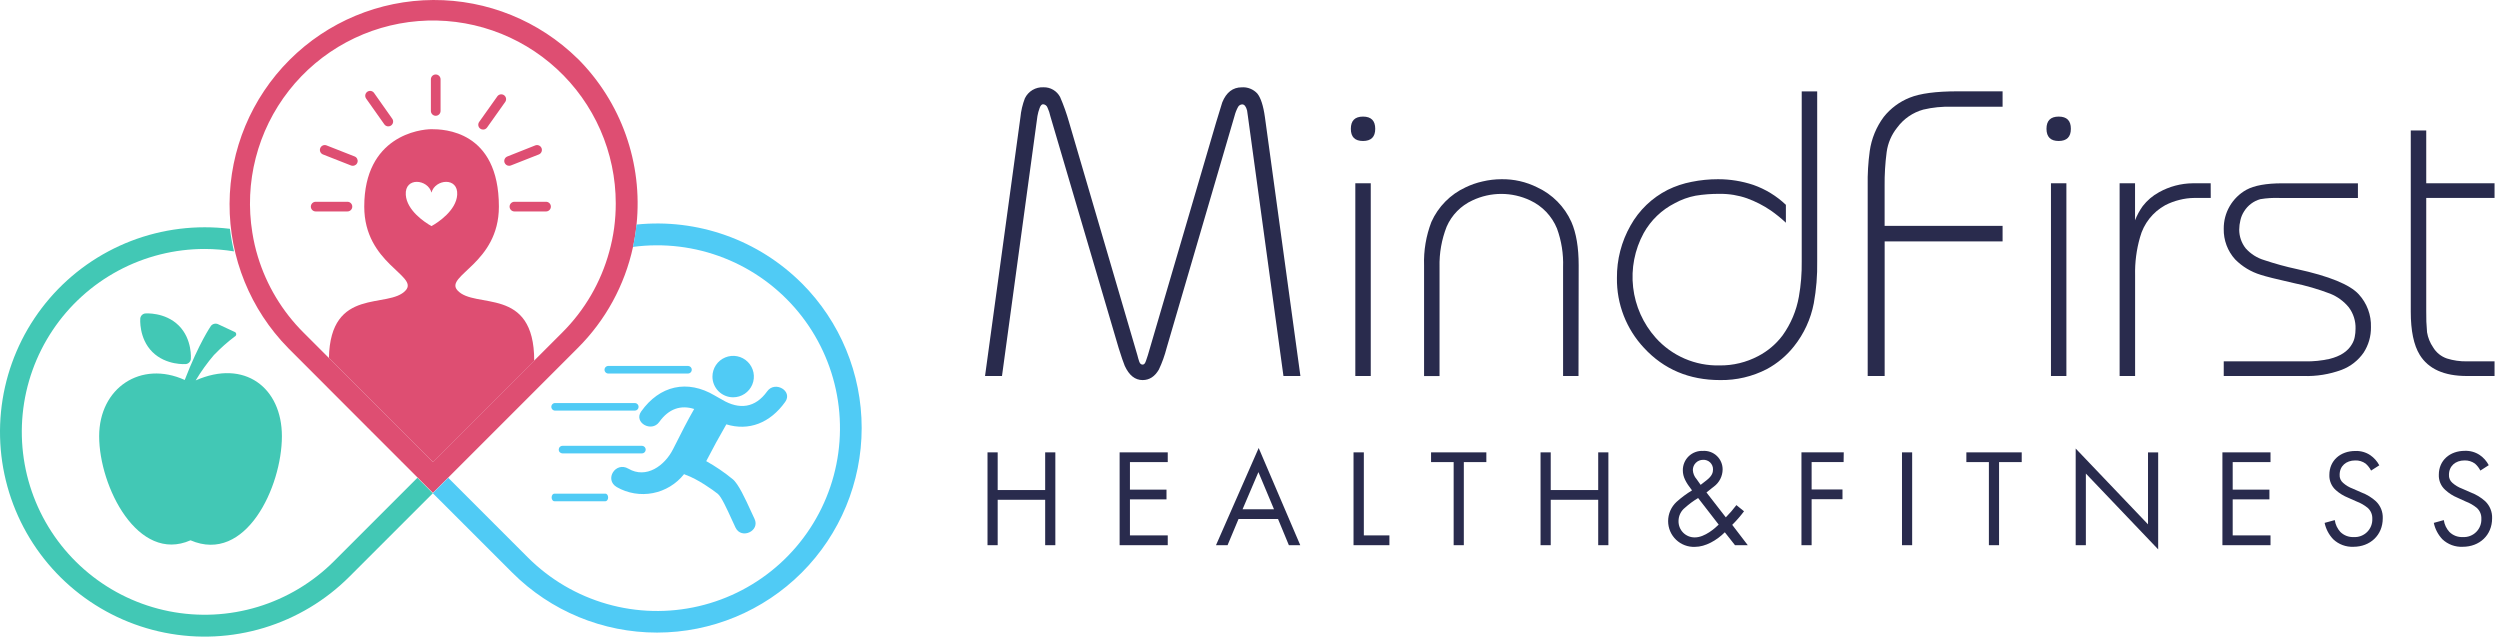 <svg width="234" height="60" viewBox="0 0 234 60" fill="none" xmlns="http://www.w3.org/2000/svg">
<path d="M54.065 5.487C50.461 1.949 45.606 -0.023 40.555 0C35.505 0.024 30.668 2.04 27.097 5.612C23.526 9.183 21.51 14.02 21.487 19.07C21.464 24.12 23.436 28.976 26.975 32.579L34.439 40.055L40.519 46.135L41.937 44.717L46.241 40.413L54.067 32.584C56.673 29.993 58.474 26.703 59.25 23.11C59.401 22.42 59.511 21.721 59.581 21.017C59.874 18.182 59.532 15.317 58.579 12.63C57.626 9.944 56.086 7.503 54.072 5.487H54.065ZM57.483 21.344C57.382 22.087 57.23 22.823 57.03 23.545C56.249 26.418 54.728 29.035 52.617 31.134L43.348 40.404L40.512 43.24L37.322 40.043L35.882 38.603L28.406 31.127C26.422 29.15 24.956 26.714 24.139 24.035C23.913 23.298 23.74 22.546 23.62 21.785C23.24 19.452 23.348 17.065 23.937 14.776C24.525 12.486 25.582 10.343 27.039 8.482C28.497 6.621 30.324 5.082 32.406 3.962C34.488 2.842 36.779 2.165 39.136 1.974C41.492 1.784 43.862 2.083 46.097 2.854C48.332 3.625 50.383 4.85 52.121 6.453C53.859 8.055 55.246 10 56.195 12.165C57.144 14.331 57.634 16.669 57.635 19.033C57.636 19.806 57.585 20.579 57.483 21.346V21.344Z" fill="#DE4E72"/>
<path d="M75.053 26.522C73.044 24.513 70.612 22.976 67.934 22.024C65.257 21.072 62.401 20.728 59.574 21.018C59.504 21.721 59.394 22.42 59.243 23.111C62.129 22.726 65.064 23.082 67.773 24.148C70.482 25.213 72.874 26.952 74.724 29.2C76.573 31.448 77.819 34.13 78.343 36.993C78.867 39.856 78.652 42.806 77.719 45.563C76.785 48.32 75.164 50.794 73.008 52.749C70.852 54.705 68.233 56.079 65.398 56.74C62.564 57.402 59.607 57.33 56.808 56.53C54.01 55.731 51.461 54.231 49.403 52.172L41.953 44.721L40.51 46.164L47.96 53.61C51.554 57.198 56.425 59.212 61.503 59.21C66.581 59.208 71.451 57.19 75.042 53.599C78.632 50.008 80.651 45.139 80.653 40.061C80.655 34.983 78.641 30.111 75.053 26.518V26.522Z" fill="#50CBF5"/>
<path d="M39.069 44.721L31.265 52.525C29.275 54.516 26.824 55.985 24.13 56.803C21.436 57.62 18.582 57.761 15.821 57.212C13.06 56.663 10.476 55.441 8.3 53.655C6.124 51.869 4.421 49.574 3.344 46.973C2.266 44.373 1.847 41.546 2.123 38.744C2.399 35.943 3.361 33.252 4.925 30.911C6.49 28.57 8.607 26.651 11.09 25.324C13.572 23.997 16.344 23.303 19.16 23.303C20.078 23.305 20.994 23.381 21.901 23.53C21.735 22.833 21.607 22.127 21.52 21.416C20.737 21.321 19.949 21.273 19.16 21.273C16.009 21.273 12.907 22.05 10.128 23.535C7.349 25.02 4.98 27.167 3.229 29.787C1.479 32.406 0.401 35.417 0.092 38.553C-0.217 41.688 0.253 44.852 1.458 47.762C2.664 50.673 4.569 53.242 7.005 55.24C9.441 57.239 12.332 58.606 15.422 59.22C18.512 59.835 21.706 59.678 24.721 58.763C27.736 57.847 30.478 56.203 32.706 53.975L40.51 46.173L39.069 44.721Z" fill="#42C8B5"/>
<path fill-rule="evenodd" clip-rule="evenodd" d="M68.622 37.187C69.006 37.187 69.381 37.074 69.7 36.861C70.019 36.648 70.268 36.345 70.415 35.991C70.562 35.636 70.601 35.246 70.526 34.87C70.451 34.494 70.267 34.148 69.995 33.877C69.724 33.605 69.378 33.42 69.002 33.346C68.626 33.271 68.235 33.31 67.881 33.457C67.527 33.604 67.224 33.853 67.011 34.172C66.798 34.491 66.685 34.866 66.685 35.25C66.685 35.764 66.889 36.256 67.252 36.62C67.616 36.983 68.108 37.187 68.622 37.187ZM64.424 34.962H56.967C56.918 34.966 56.869 34.96 56.822 34.944C56.776 34.928 56.733 34.902 56.697 34.869C56.661 34.836 56.633 34.795 56.613 34.75C56.593 34.705 56.583 34.657 56.583 34.608C56.583 34.559 56.593 34.51 56.613 34.465C56.633 34.42 56.661 34.38 56.697 34.346C56.733 34.313 56.776 34.288 56.822 34.272C56.869 34.256 56.918 34.249 56.967 34.253H64.424C64.513 34.26 64.597 34.301 64.657 34.367C64.718 34.432 64.752 34.518 64.752 34.608C64.752 34.697 64.718 34.783 64.657 34.849C64.597 34.915 64.513 34.955 64.424 34.962ZM59.441 38.433H51.988C51.939 38.437 51.89 38.43 51.843 38.414C51.797 38.398 51.755 38.373 51.718 38.339C51.682 38.306 51.654 38.266 51.634 38.221C51.614 38.176 51.604 38.127 51.604 38.078C51.604 38.029 51.614 37.98 51.634 37.935C51.654 37.891 51.682 37.85 51.718 37.817C51.755 37.783 51.797 37.758 51.843 37.742C51.89 37.726 51.939 37.72 51.988 37.724H59.445C59.534 37.731 59.618 37.771 59.678 37.837C59.739 37.903 59.773 37.989 59.773 38.078C59.773 38.167 59.739 38.254 59.678 38.319C59.618 38.385 59.534 38.425 59.445 38.433H59.441ZM52.294 42.082C52.294 42.176 52.331 42.267 52.398 42.333C52.465 42.4 52.555 42.438 52.65 42.438H60.111C60.2 42.431 60.284 42.39 60.344 42.324C60.405 42.259 60.438 42.172 60.438 42.083C60.438 41.994 60.405 41.908 60.344 41.842C60.284 41.776 60.2 41.736 60.111 41.729H52.654C52.607 41.728 52.561 41.737 52.518 41.755C52.475 41.773 52.436 41.798 52.403 41.831C52.37 41.864 52.343 41.903 52.325 41.946C52.308 41.989 52.298 42.035 52.298 42.082H52.294ZM51.882 46.207H56.668C56.809 46.207 56.922 46.366 56.922 46.56C56.922 46.755 56.809 46.916 56.668 46.916H51.886C51.746 46.916 51.632 46.758 51.632 46.56C51.632 46.363 51.746 46.207 51.886 46.207H51.882ZM67.6 37.418C69.204 38.369 70.692 38.188 71.807 36.63C72.532 35.612 74.231 36.589 73.495 37.617C72.076 39.606 70.083 40.363 67.985 39.719C67.328 40.852 66.703 42 66.103 43.163C66.975 43.649 67.802 44.212 68.574 44.846C69.111 45.272 69.766 46.705 70.271 47.806C70.398 48.085 70.516 48.343 70.62 48.558C71.17 49.691 69.399 50.522 68.848 49.39C68.742 49.163 68.622 48.896 68.484 48.604C68.053 47.659 67.53 46.508 67.19 46.227C66.737 45.863 65.29 44.832 64.18 44.447C64.128 44.427 64.077 44.405 64.028 44.379C63.298 45.302 62.261 45.932 61.106 46.155C59.95 46.378 58.754 46.178 57.733 45.593C56.534 44.893 57.617 43.167 58.818 43.869C60.483 44.843 62.216 43.597 62.999 42.041C63.783 40.485 64.338 39.386 64.975 38.281C63.733 37.887 62.599 38.247 61.706 39.497C60.979 40.514 59.282 39.54 60.016 38.51C61.742 36.09 64.32 35.49 66.9 37.021L67.251 37.221C67.405 37.3 67.55 37.384 67.605 37.418H67.6Z" fill="#50CBF5"/>
<path d="M51.116 18.886H48.15C48.03 18.886 47.915 18.933 47.83 19.018C47.745 19.103 47.697 19.219 47.697 19.339C47.697 19.459 47.745 19.574 47.83 19.659C47.915 19.744 48.03 19.792 48.15 19.792H51.109C51.229 19.792 51.344 19.744 51.429 19.659C51.514 19.574 51.562 19.459 51.562 19.339C51.562 19.219 51.514 19.103 51.429 19.018C51.344 18.933 51.229 18.886 51.109 18.886H51.116Z" fill="#DE4E72"/>
<path d="M40.784 10.838C40.904 10.838 41.019 10.79 41.104 10.705C41.189 10.62 41.237 10.505 41.237 10.384V7.424C41.237 7.304 41.189 7.188 41.104 7.103C41.019 7.018 40.904 6.971 40.784 6.971C40.663 6.971 40.548 7.018 40.463 7.103C40.378 7.188 40.331 7.304 40.331 7.424V10.382C40.33 10.442 40.342 10.501 40.364 10.556C40.387 10.611 40.42 10.662 40.462 10.704C40.505 10.746 40.555 10.78 40.61 10.803C40.665 10.826 40.724 10.838 40.784 10.838Z" fill="#DE4E72"/>
<path d="M47.228 15.23C47.262 15.315 47.32 15.388 47.396 15.439C47.471 15.491 47.561 15.518 47.652 15.517C47.709 15.517 47.766 15.506 47.82 15.486L50.434 14.457C50.546 14.413 50.636 14.326 50.684 14.215C50.732 14.104 50.734 13.978 50.69 13.866C50.645 13.754 50.558 13.664 50.447 13.616C50.336 13.568 50.211 13.566 50.099 13.61L47.484 14.648C47.374 14.692 47.285 14.777 47.237 14.886C47.189 14.995 47.186 15.118 47.228 15.23Z" fill="#DE4E72"/>
<path d="M44.954 12.044C45.031 12.099 45.123 12.128 45.217 12.128C45.29 12.129 45.362 12.111 45.426 12.078C45.491 12.044 45.547 11.995 45.589 11.936L47.301 9.523C47.362 9.425 47.384 9.308 47.362 9.194C47.34 9.081 47.275 8.981 47.181 8.913C47.087 8.846 46.971 8.818 46.856 8.833C46.742 8.849 46.637 8.908 46.565 8.998L44.852 11.41C44.817 11.459 44.792 11.513 44.778 11.571C44.764 11.629 44.762 11.69 44.771 11.749C44.781 11.807 44.802 11.864 44.833 11.915C44.865 11.966 44.906 12.01 44.954 12.044Z" fill="#DE4E72"/>
<path d="M42.813 27.172C41.59 25.794 46.696 24.68 46.696 19.341C46.696 12.189 41.486 12.092 40.394 12.092C39.302 12.092 34.094 12.726 34.094 19.341C34.094 24.678 39.2 25.794 37.977 27.172C36.391 28.966 30.914 26.753 30.787 33.514L35.882 38.609L37.322 40.05L40.519 43.248L50.003 33.764C50.006 26.701 44.426 28.986 42.813 27.172ZM40.387 21.162C39.764 20.82 38.079 19.699 37.982 18.24C37.868 16.536 40.057 16.765 40.387 18.027C40.716 16.765 42.906 16.536 42.793 18.24C42.696 19.699 41.01 20.82 40.387 21.162Z" fill="#DE4E72"/>
<path d="M32.973 19.339C32.973 19.219 32.926 19.103 32.841 19.018C32.756 18.933 32.641 18.886 32.52 18.886H29.548C29.428 18.886 29.313 18.933 29.228 19.018C29.143 19.103 29.095 19.219 29.095 19.339C29.095 19.459 29.143 19.574 29.228 19.659C29.313 19.744 29.428 19.792 29.548 19.792H32.507C32.567 19.794 32.628 19.783 32.684 19.761C32.741 19.739 32.792 19.706 32.836 19.664C32.879 19.622 32.914 19.571 32.938 19.515C32.961 19.459 32.973 19.399 32.973 19.339Z" fill="#DE4E72"/>
<path d="M30.232 14.457L32.846 15.485C32.899 15.507 32.955 15.517 33.012 15.517C33.12 15.52 33.225 15.485 33.309 15.418C33.393 15.35 33.45 15.255 33.47 15.149C33.491 15.043 33.472 14.934 33.419 14.84C33.366 14.746 33.281 14.675 33.179 14.638L30.565 13.61C30.509 13.587 30.45 13.576 30.39 13.577C30.33 13.578 30.271 13.591 30.216 13.615C30.161 13.639 30.111 13.674 30.07 13.717C30.028 13.761 29.995 13.812 29.974 13.868C29.952 13.923 29.941 13.983 29.942 14.043C29.944 14.102 29.956 14.161 29.98 14.216C30.005 14.271 30.039 14.32 30.082 14.362C30.125 14.403 30.177 14.435 30.232 14.457Z" fill="#DE4E72"/>
<path d="M35.973 11.637C36.007 11.686 36.051 11.727 36.101 11.759C36.152 11.791 36.208 11.812 36.267 11.822C36.326 11.832 36.386 11.83 36.444 11.817C36.502 11.804 36.557 11.779 36.606 11.745C36.654 11.71 36.696 11.666 36.727 11.616C36.759 11.566 36.781 11.509 36.791 11.45C36.801 11.392 36.799 11.332 36.786 11.273C36.772 11.215 36.748 11.16 36.713 11.112L35.012 8.699C34.978 8.65 34.934 8.609 34.883 8.577C34.833 8.545 34.776 8.523 34.718 8.513C34.659 8.503 34.598 8.505 34.54 8.518C34.482 8.531 34.427 8.556 34.378 8.59C34.329 8.625 34.288 8.669 34.256 8.719C34.224 8.77 34.202 8.826 34.192 8.885C34.182 8.944 34.184 9.004 34.197 9.062C34.21 9.121 34.235 9.176 34.269 9.225L35.973 11.637Z" fill="#DE4E72"/>
<path fill-rule="evenodd" clip-rule="evenodd" d="M17.864 33.608C17.851 33.727 17.798 33.838 17.713 33.923C17.629 34.008 17.518 34.062 17.399 34.077C17.399 34.077 15.551 34.228 14.262 32.944C12.973 31.66 13.129 29.806 13.129 29.806C13.143 29.687 13.196 29.576 13.281 29.491C13.366 29.406 13.477 29.352 13.596 29.338C13.596 29.338 15.44 29.186 16.731 30.47C18.022 31.755 17.864 33.608 17.864 33.608ZM20.061 33.186C19.412 33.942 18.828 34.751 18.317 35.606C22.877 33.594 26.386 36.269 26.386 40.831C26.386 45.557 23.011 52.808 17.832 50.572C12.916 52.74 9.281 45.561 9.281 40.831C9.281 36.301 13.184 33.707 17.291 35.565C18.618 32.119 19.746 30.502 19.746 30.502C19.822 30.407 19.927 30.34 20.045 30.311C20.163 30.281 20.287 30.291 20.399 30.339L21.923 31.05C21.972 31.061 22.017 31.088 22.05 31.125C22.083 31.163 22.104 31.21 22.109 31.26C22.114 31.31 22.103 31.361 22.078 31.404C22.053 31.448 22.014 31.483 21.968 31.503C21.289 32.015 20.652 32.581 20.063 33.195L20.061 33.186Z" fill="#42C8B5"/>
<path d="M121.718 35.194H120.131L116.803 10.875L116.727 10.342C116.626 9.961 116.473 9.771 116.27 9.771C116.192 9.773 116.116 9.795 116.05 9.835C115.983 9.875 115.928 9.932 115.889 9.999C115.737 10.275 115.622 10.57 115.546 10.875L109.197 32.569C109.02 33.262 108.778 33.937 108.473 34.585C108.092 35.245 107.584 35.575 106.949 35.575C106.242 35.575 105.684 35.131 105.276 34.242C105.149 33.937 104.958 33.379 104.704 32.569L98.313 10.875C98.256 10.599 98.166 10.331 98.047 10.075C98.017 9.987 97.961 9.91 97.887 9.853C97.813 9.797 97.724 9.764 97.631 9.758C97.504 9.758 97.398 9.872 97.313 10.101C97.219 10.347 97.149 10.603 97.104 10.863L93.786 35.194H92.199L95.51 10.99C95.568 10.378 95.709 9.776 95.929 9.202C96.085 8.878 96.334 8.607 96.643 8.423C96.953 8.24 97.309 8.152 97.669 8.17C97.988 8.161 98.304 8.242 98.579 8.404C98.855 8.566 99.08 8.802 99.228 9.085C99.559 9.851 99.839 10.639 100.066 11.444L106.46 33.251C106.511 33.458 106.565 33.651 106.631 33.842C106.698 34.032 106.8 34.127 106.949 34.127C107.098 34.127 107.184 34.007 107.266 33.766C107.349 33.524 107.412 33.353 107.438 33.251L113.832 11.447C114.01 10.837 114.2 10.216 114.403 9.583C114.784 8.643 115.393 8.174 116.229 8.174C116.497 8.155 116.767 8.197 117.017 8.296C117.267 8.395 117.493 8.548 117.676 8.745C117.994 9.126 118.248 9.875 118.4 10.99L121.718 35.194Z" fill="#292B4D"/>
<path d="M128.722 12.056C128.722 12.814 128.341 13.194 127.579 13.196C126.817 13.198 126.437 12.818 126.439 12.056C126.439 11.294 126.819 10.913 127.579 10.913C128.339 10.913 128.72 11.294 128.722 12.056ZM128.303 35.194H126.858V17.155H128.303V35.194Z" fill="#292B4D"/>
<path d="M147.748 35.194H146.304V24.997C146.348 23.767 146.154 22.54 145.732 21.384C145.256 20.223 144.359 19.284 143.221 18.755C142.377 18.357 141.455 18.15 140.522 18.15C139.589 18.15 138.668 18.357 137.824 18.755C136.743 19.249 135.883 20.124 135.408 21.213C134.935 22.417 134.709 23.704 134.741 24.997V35.198H133.293V24.841C133.247 23.453 133.48 22.069 133.979 20.771C134.619 19.343 135.755 18.193 137.176 17.536C137.682 17.291 138.215 17.106 138.763 16.984C139.344 16.846 139.938 16.776 140.535 16.774C141.696 16.756 142.845 17.017 143.884 17.536C145.305 18.194 146.44 19.343 147.081 20.771C147.536 21.808 147.764 23.165 147.764 24.841L147.748 35.194Z" fill="#292B4D"/>
<path d="M170.089 24.46C170.113 25.775 170.007 27.088 169.772 28.381C169.49 29.857 168.854 31.242 167.918 32.416C167.225 33.292 166.361 34.017 165.378 34.547C164.027 35.246 162.524 35.599 161.003 35.575C158.112 35.575 155.739 34.573 153.885 32.569C152.222 30.798 151.312 28.451 151.345 26.022C151.328 24.303 151.766 22.609 152.615 21.114C153.418 19.674 154.635 18.507 156.107 17.765C156.812 17.42 157.559 17.17 158.33 17.022C159.144 16.856 159.972 16.773 160.803 16.774C161.928 16.772 163.046 16.952 164.114 17.308C165.249 17.707 166.287 18.342 167.159 19.171V20.848C166.717 20.433 166.246 20.051 165.749 19.704C165.059 19.233 164.312 18.85 163.527 18.565C162.711 18.278 161.852 18.136 160.987 18.146C160.223 18.136 159.459 18.193 158.704 18.317C158.024 18.448 157.368 18.685 156.761 19.019C155.534 19.64 154.52 20.614 153.85 21.816C153.005 23.366 152.66 25.14 152.861 26.894C153.062 28.648 153.8 30.297 154.974 31.616C155.724 32.455 156.647 33.121 157.68 33.568C158.713 34.014 159.83 34.231 160.955 34.204C162.215 34.218 163.458 33.917 164.571 33.328C165.468 32.86 166.248 32.197 166.854 31.388C167.625 30.311 168.145 29.076 168.375 27.772C168.568 26.679 168.657 25.57 168.641 24.46V8.555H170.089V24.46Z" fill="#292B4D"/>
<path d="M187.442 22.596H176.404V35.194H174.816V17.377C174.796 16.295 174.86 15.214 175.007 14.142C175.169 12.983 175.62 11.884 176.318 10.945C176.958 10.139 177.799 9.516 178.756 9.138C179.732 8.745 181.222 8.548 183.226 8.548H187.442V9.992H182.68C181.784 9.963 180.889 10.052 180.016 10.259C179.04 10.53 178.183 11.12 177.581 11.935C177.047 12.597 176.704 13.394 176.591 14.237C176.453 15.29 176.389 16.35 176.4 17.412V21.142H187.442V22.596Z" fill="#292B4D"/>
<path d="M193.833 12.056C193.833 12.814 193.454 13.194 192.694 13.196C191.934 13.198 191.553 12.818 191.551 12.056C191.551 11.294 191.932 10.913 192.694 10.913C193.456 10.913 193.836 11.294 193.833 12.056ZM193.414 35.194H191.97V17.155H193.414V35.194Z" fill="#292B4D"/>
<path d="M206.926 18.527H205.402C204.921 18.53 204.442 18.593 203.977 18.714C203.521 18.828 203.08 18.994 202.662 19.209C202.087 19.525 201.581 19.955 201.176 20.471C200.77 20.988 200.474 21.581 200.304 22.216C199.974 23.366 199.82 24.559 199.846 25.756V35.194H198.396V17.155H199.84V20.619C200.024 20.146 200.267 19.698 200.564 19.286C200.976 18.754 201.494 18.314 202.085 17.993C203.051 17.454 204.137 17.166 205.244 17.155H206.92L206.926 18.527Z" fill="#292B4D"/>
<path d="M221.921 30.626C221.934 31.47 221.695 32.299 221.235 33.007C220.725 33.744 220.001 34.308 219.162 34.623C218.023 35.04 216.815 35.234 215.603 35.194H208.142V33.823H215.762C216.529 33.838 217.295 33.761 218.044 33.594C219.056 33.344 219.753 32.888 220.136 32.226C220.266 32.015 220.357 31.783 220.403 31.54C220.454 31.289 220.479 31.034 220.479 30.778C220.504 30.053 220.28 29.342 219.844 28.762C219.383 28.201 218.788 27.764 218.114 27.492C216.989 27.062 215.831 26.725 214.65 26.486C213.076 26.13 212.061 25.876 211.606 25.724C210.699 25.45 209.875 24.953 209.209 24.279C208.501 23.498 208.12 22.476 208.142 21.422C208.133 20.679 208.324 19.947 208.697 19.304C209.069 18.661 209.608 18.13 210.256 17.768C211.001 17.361 212.123 17.158 213.622 17.158H220.702V18.53H213.355C212.757 18.507 212.158 18.544 211.568 18.641C210.935 18.818 210.393 19.226 210.047 19.784C209.885 20.035 209.769 20.312 209.704 20.603C209.631 20.895 209.593 21.194 209.59 21.495C209.59 22.131 209.805 22.748 210.199 23.247C210.668 23.772 211.274 24.155 211.949 24.352C212.947 24.687 213.964 24.966 214.993 25.187C218.014 25.848 219.942 26.634 220.778 27.546C221.548 28.383 221.959 29.489 221.921 30.626Z" fill="#292B4D"/>
<path d="M233.49 35.194H230.899C228.77 35.194 227.299 34.534 226.486 33.213C225.927 32.301 225.648 30.957 225.648 29.181V12.209H227.096V17.155H233.49V18.527H227.096V29.105C227.085 29.772 227.111 30.438 227.172 31.102C227.256 31.608 227.45 32.089 227.74 32.512C228.034 33.002 228.493 33.373 229.035 33.556C229.638 33.744 230.268 33.834 230.899 33.823H233.49V35.194Z" fill="#292B4D"/>
<path d="M93.383 45.868H97.828V42.341H98.78V51.03H97.828V46.779H93.383V51.03H92.431V42.341H93.383V45.868Z" fill="#292B4D"/>
<path d="M109.301 43.252H105.762V45.83H109.184V46.741H105.762V50.113H109.301V51.03H104.796V42.341H109.301V43.252Z" fill="#292B4D"/>
<path d="M119.623 48.577H115.927L114.899 51.031H113.816L117.813 41.932L121.705 51.031H120.639L119.623 48.577ZM119.245 47.665L117.788 44.189L116.305 47.665H119.245Z" fill="#292B4D"/>
<path d="M127.655 42.341V50.113H130.049V51.03H126.69V42.341H127.655Z" fill="#292B4D"/>
<path d="M137.014 43.252V51.03H136.062V43.252H133.947V42.341H139.122V43.252H137.014Z" fill="#292B4D"/>
<path d="M145.148 45.868H149.592V42.341H150.545V51.03H149.592V46.779H145.148V51.03H144.195V42.341H145.148V45.868Z" fill="#292B4D"/>
<path d="M163.241 47.856C162.904 48.306 162.535 48.73 162.136 49.126L163.593 51.031H162.396L161.444 49.821C160.692 50.573 159.634 51.186 158.647 51.186C158.322 51.2 157.998 51.148 157.694 51.033C157.39 50.918 157.113 50.743 156.878 50.518C156.644 50.294 156.457 50.024 156.329 49.725C156.202 49.426 156.136 49.105 156.136 48.78C156.136 48.443 156.205 48.109 156.339 47.8C156.474 47.491 156.67 47.213 156.917 46.983C157.367 46.576 157.855 46.214 158.374 45.9C157.787 45.148 157.514 44.63 157.514 44.04C157.508 43.792 157.554 43.547 157.647 43.318C157.741 43.089 157.881 42.882 158.058 42.71C158.235 42.538 158.446 42.404 158.678 42.317C158.909 42.23 159.156 42.192 159.403 42.205C159.64 42.19 159.877 42.224 160.1 42.305C160.324 42.386 160.528 42.512 160.7 42.676C160.872 42.84 161.009 43.037 161.101 43.256C161.194 43.474 161.24 43.71 161.238 43.947C161.234 44.256 161.159 44.56 161.019 44.835C160.879 45.11 160.678 45.35 160.431 45.535C160.209 45.729 160.285 45.624 159.726 46.094L161.536 48.424C161.891 48.065 162.222 47.682 162.527 47.278L163.241 47.856ZM158.945 46.617C158.509 46.876 158.1 47.177 157.723 47.516C157.533 47.664 157.378 47.854 157.272 48.071C157.166 48.287 157.111 48.526 157.11 48.767C157.106 48.97 157.142 49.172 157.218 49.36C157.293 49.548 157.406 49.72 157.55 49.863C157.694 50.006 157.865 50.119 158.054 50.194C158.242 50.269 158.444 50.306 158.647 50.3C159.571 50.3 160.552 49.418 160.869 49.103L158.945 46.617ZM159.18 45.383L159.752 44.938C160.247 44.547 160.339 44.236 160.339 43.935C160.341 43.813 160.318 43.692 160.271 43.58C160.224 43.468 160.155 43.367 160.067 43.282C159.979 43.198 159.874 43.133 159.76 43.092C159.646 43.05 159.524 43.032 159.403 43.039C159.15 43.039 158.908 43.14 158.729 43.319C158.551 43.497 158.45 43.739 158.45 43.992C158.466 44.31 158.591 44.612 158.803 44.849L159.18 45.383Z" fill="#292B4D"/>
<path d="M172.562 43.252H169.568V45.817H172.457V46.728H169.568V51.03H168.616V42.341H172.575L172.562 43.252Z" fill="#292B4D"/>
<path d="M178.978 42.341V51.03H178.026V42.341H178.978Z" fill="#292B4D"/>
<path d="M187.112 43.252V51.03H186.16V43.252H184.052V42.341H189.233V43.252H187.112Z" fill="#292B4D"/>
<path d="M194.284 51.031V41.982L201.053 49.078V42.347H202.005V51.421L195.237 44.325V51.031H194.284Z" fill="#292B4D"/>
<path d="M212.52 43.252H208.98V45.83H212.418V46.741H208.98V50.113H212.52V51.03H208.018V42.341H212.52V43.252Z" fill="#292B4D"/>
<path d="M221.933 44.046C221.807 43.799 221.635 43.578 221.425 43.395C221.142 43.189 220.798 43.084 220.448 43.097C219.59 43.097 218.99 43.63 218.99 44.436C218.981 44.578 219.004 44.721 219.059 44.852C219.115 44.983 219.2 45.099 219.308 45.192C219.574 45.43 219.883 45.616 220.219 45.738L221.051 46.103C221.545 46.29 222 46.569 222.391 46.925C222.603 47.13 222.769 47.377 222.879 47.651C222.988 47.925 223.038 48.218 223.026 48.513C223.026 50.1 221.841 51.18 220.279 51.18C219.934 51.194 219.589 51.14 219.266 51.019C218.942 50.899 218.645 50.715 218.394 50.478C217.985 50.052 217.704 49.519 217.584 48.941L218.536 48.681C218.593 49.093 218.774 49.478 219.054 49.786C219.217 49.948 219.412 50.075 219.627 50.158C219.842 50.241 220.072 50.279 220.302 50.268C220.532 50.283 220.763 50.249 220.98 50.168C221.196 50.087 221.393 49.962 221.558 49.8C221.723 49.638 221.852 49.443 221.936 49.227C222.02 49.012 222.058 48.782 222.048 48.551C222.055 48.36 222.02 48.17 221.946 47.995C221.871 47.819 221.759 47.662 221.616 47.535C221.304 47.281 220.952 47.079 220.575 46.938L219.784 46.586C219.358 46.417 218.966 46.174 218.625 45.868C218.427 45.69 218.271 45.471 218.168 45.225C218.065 44.98 218.017 44.715 218.028 44.449C218.028 43.109 219.057 42.211 220.46 42.211C220.954 42.191 221.442 42.328 221.854 42.601C222.21 42.845 222.501 43.172 222.702 43.554L221.933 44.046Z" fill="#292B4D"/>
<path d="M232.163 44.046C232.037 43.799 231.866 43.578 231.658 43.395C231.374 43.19 231.03 43.085 230.68 43.096C229.82 43.096 229.223 43.63 229.223 44.436C229.213 44.578 229.236 44.721 229.291 44.852C229.347 44.983 229.432 45.1 229.54 45.192C229.807 45.429 230.116 45.614 230.451 45.738L231.286 46.103C231.781 46.291 232.235 46.57 232.626 46.925C232.838 47.13 233.004 47.378 233.113 47.651C233.223 47.925 233.273 48.218 233.261 48.513C233.261 50.1 232.077 51.179 230.515 51.179C230.167 51.197 229.818 51.143 229.491 51.023C229.164 50.902 228.864 50.717 228.61 50.478C228.204 50.05 227.925 49.519 227.804 48.941L228.74 48.681C228.798 49.093 228.98 49.479 229.261 49.786C229.424 49.949 229.62 50.076 229.835 50.159C230.051 50.242 230.281 50.279 230.512 50.268C230.742 50.283 230.973 50.249 231.19 50.168C231.406 50.087 231.603 49.962 231.767 49.799C231.932 49.637 232.06 49.442 232.144 49.227C232.228 49.012 232.266 48.782 232.255 48.551C232.262 48.36 232.228 48.171 232.154 47.995C232.08 47.819 231.968 47.662 231.826 47.535C231.513 47.281 231.162 47.08 230.785 46.938L230.017 46.586C229.595 46.413 229.208 46.165 228.874 45.855C228.675 45.678 228.518 45.459 228.414 45.213C228.311 44.968 228.263 44.703 228.274 44.436C228.274 43.096 229.302 42.198 230.709 42.198C231.203 42.179 231.69 42.316 232.102 42.589C232.458 42.832 232.748 43.159 232.947 43.541L232.163 44.046Z" fill="#292B4D"/>
</svg>
